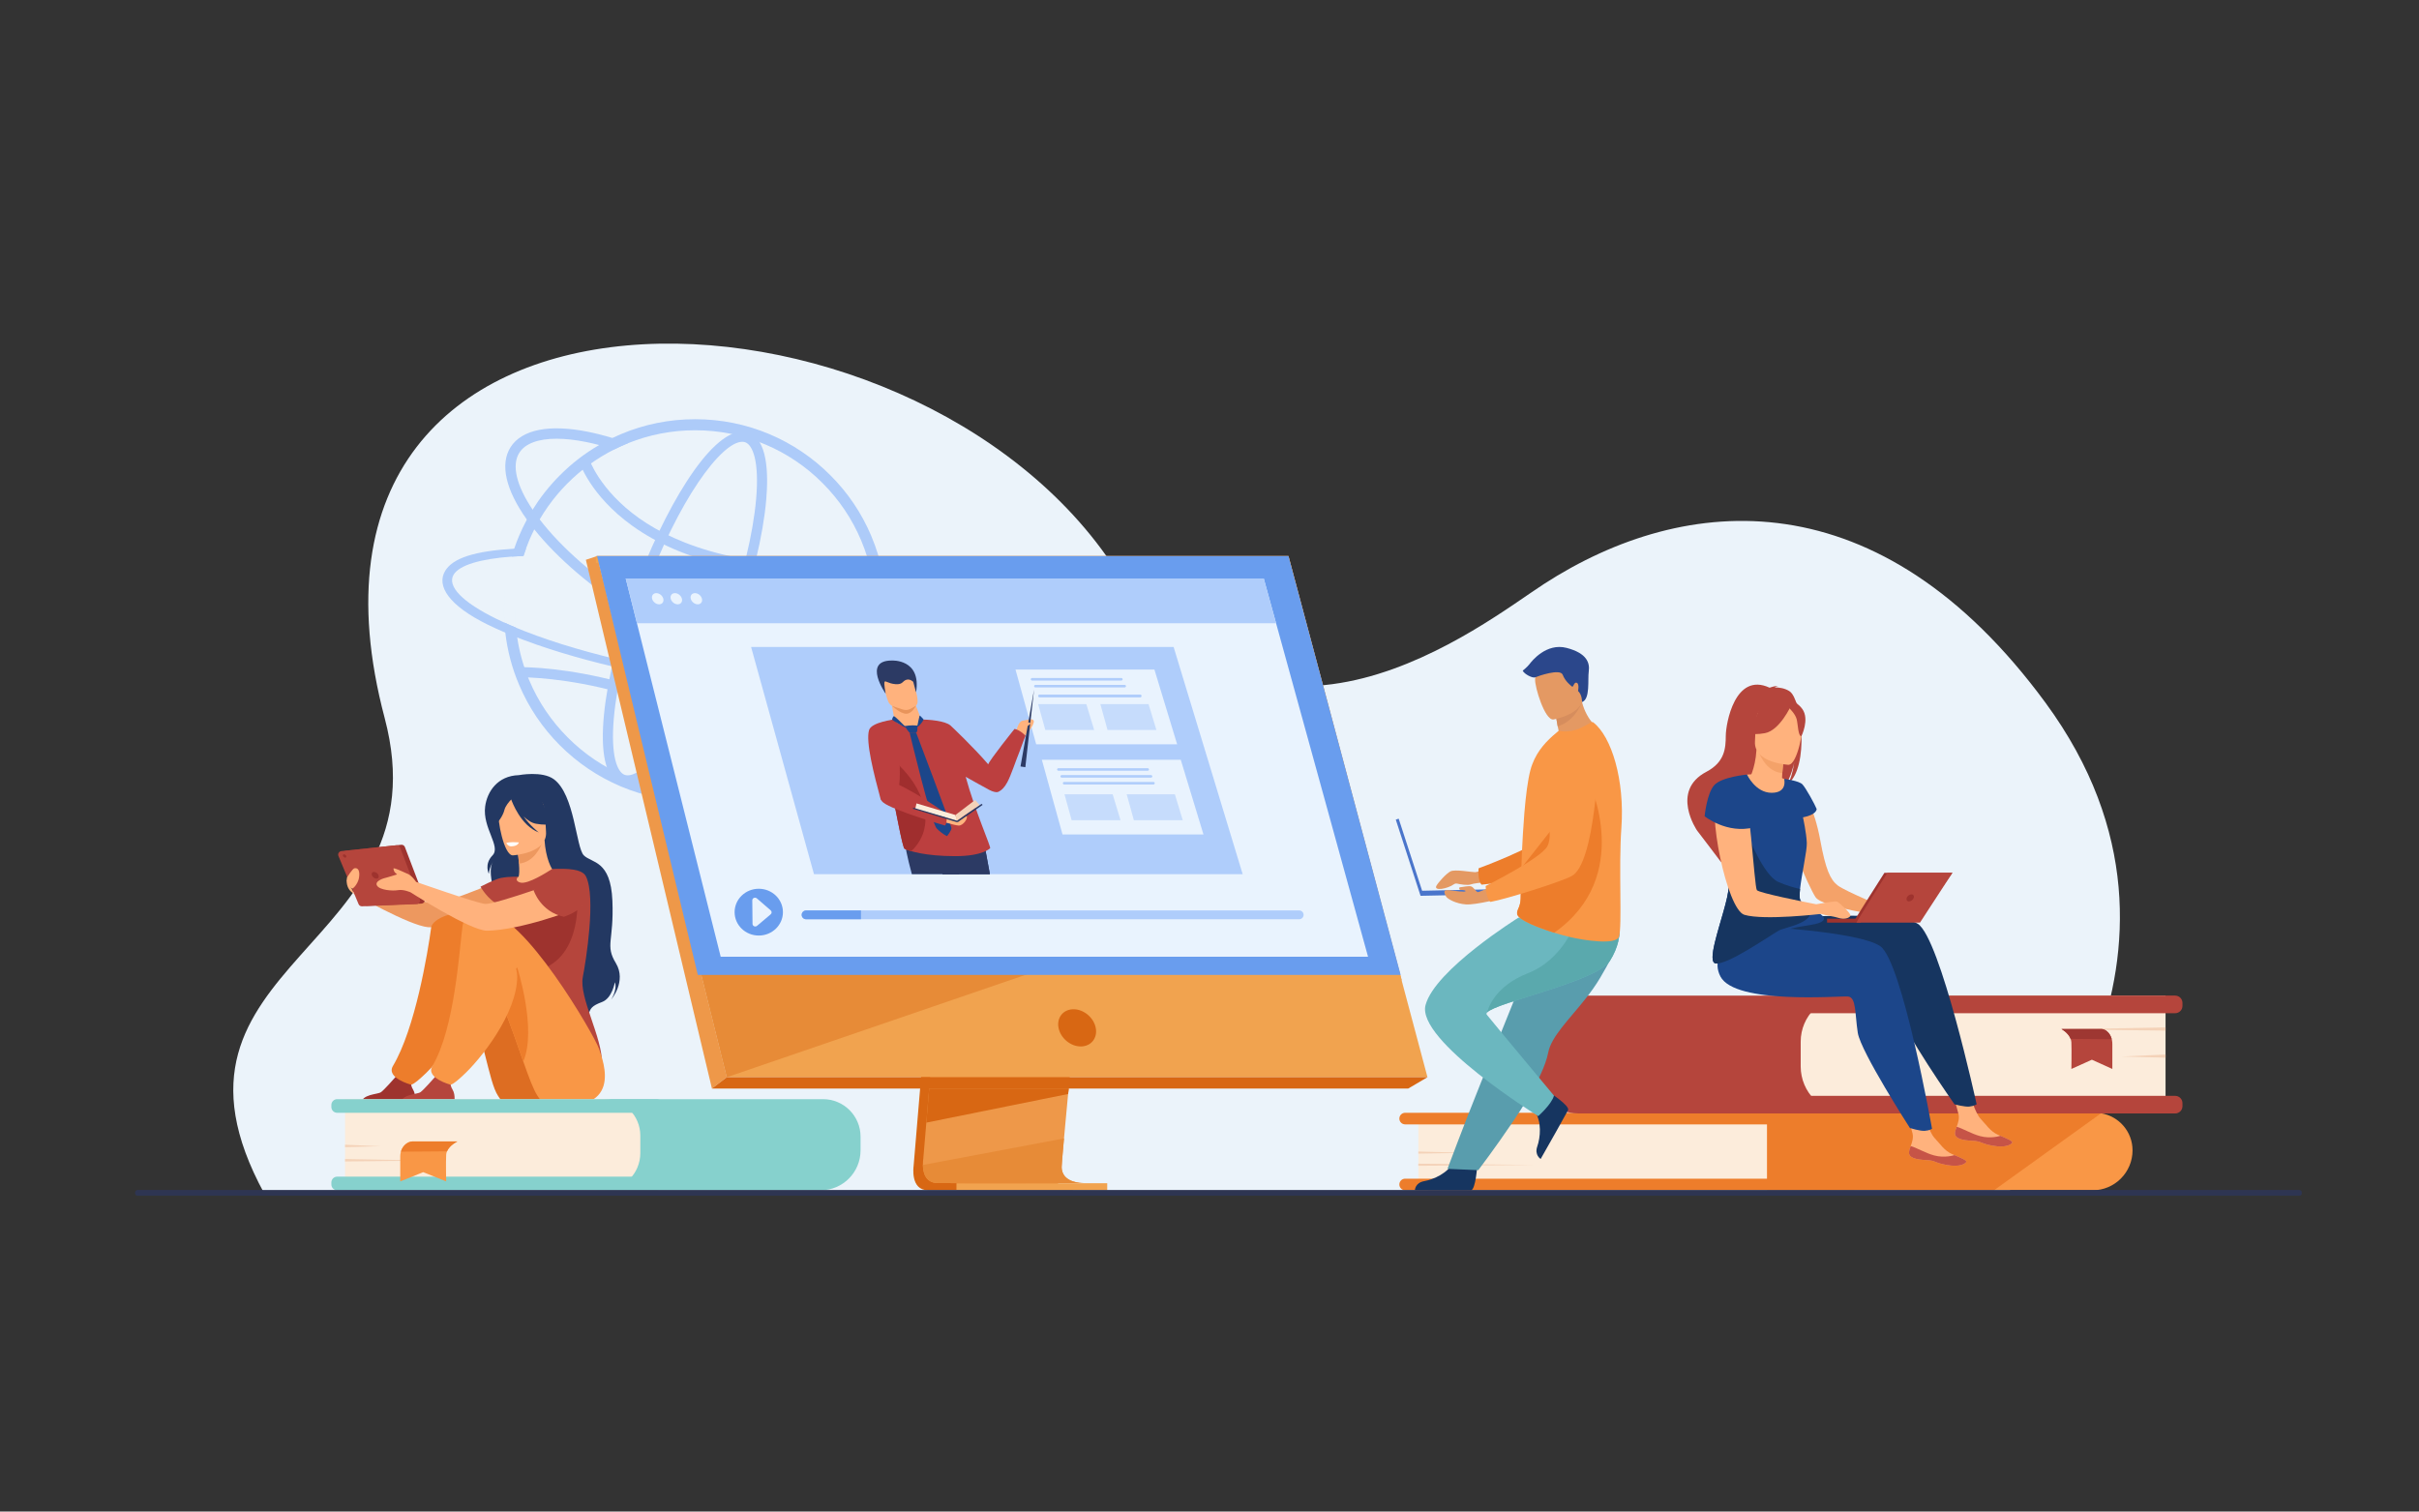 <?xml version="1.0" encoding="UTF-8"?> <svg xmlns="http://www.w3.org/2000/svg" xmlns:xlink="http://www.w3.org/1999/xlink" xml:space="preserve" width="274.323mm" height="171.452mm" style="shape-rendering:geometricPrecision; text-rendering:geometricPrecision; image-rendering:optimizeQuality; fill-rule:evenodd; clip-rule:evenodd" viewBox="0 0 265.695 166.059"><rect x="0" y="0" width="265.695" height="166.059" fill="#333333" stroke="none"/> <defs> <style type="text/css"> .fil0 {fill:none} .fil25 {fill:#163560} .fil34 {fill:#1C468A} .fil3 {fill:#233862} .fil31 {fill:#2B478B} .fil36 {fill:#2C3A64} .fil35 {fill:#2E3552} .fil30 {fill:#4A75CB} .fil26 {fill:#599DAD} .fil28 {fill:#5AA9AD} .fil19 {fill:#699DEE} .fil27 {fill:#6BB7BF} .fil14 {fill:#86D1CD} .fil7 {fill:#9E332E} .fil23 {fill:#9E3732} .fil38 {fill:#A02E2E} .fil11 {fill:#ADCBF9} .fil21 {fill:#AFCDFB} .fil5 {fill:#B5453C} .fil37 {fill:#BC3F3F} .fil33 {fill:#C65447} .fil22 {fill:#C6DCFC} .fil40 {fill:#D35C2B} .fil29 {fill:#D68D5D} .fil15 {fill:#D86713} .fil6 {fill:#DD6D22} .fil24 {fill:#E49963} .fil18 {fill:#E78B37} .fil39 {fill:#E8945B} .fil20 {fill:#E9F3FE} .fil1 {fill:#EBF3FA} .fil8 {fill:#ED7D2B} .fil2 {fill:#ED985F} .fil16 {fill:#EE9849} .fil17 {fill:#F1A34F} .fil32 {fill:#F4A269} .fil13 {fill:#F4D2B8} .fil9 {fill:#F99746} .fil12 {fill:#FCECDB} .fil4 {fill:#FFB27D} .fil10 {fill:white} </style> </defs> <g id="Capa_x0020_1">  <g id="_50720576"> <polygon id="_48933432" class="fil0" points="0,0 0,166.059 265.695,166.059 265.695,0 "></polygon> <path id="_49010600" class="fil1" d="M220.499 131.093c0,0 24.734,-25.867 4.183,-53.873 -18.235,-24.849 -39.494,-23.15 -55.092,-13.066 -6.643,4.295 -30.687,23.808 -46.989,-1.476 -22.231,-34.481 -94.402,-36.847 -80.351,16.203 6.8,25.672 -27.218,26.605 -13.209,52.267l191.458 -0.055z"></path> <path id="_49010144" class="fil2" d="M55.947 96.282c0,0 -6.941,3.024 -8.201,2.969 -1.26,-0.055 -9.023,-2.365 -9.023,-2.365l0.198 1.335c0,0 5.991,3.446 8.086,3.642 2.062,0.193 9.113,-1.851 9.794,-2.283 0.681,-0.431 1.125,-2.862 -0.854,-3.299z"></path> <path id="_48933912" class="fil3" d="M56.989 85.158c0,0 2.56,-0.486 3.836,0.445 2.31,1.687 2.434,7.503 3.3,8.369 0.866,0.866 2.953,0.496 3.138,4.979 0.186,4.483 -0.831,4.858 0.38,6.859 1.211,2.001 -0.512,4.004 -0.512,4.004 9.68547e-005,-9.68547e-005 0.706,-1.104 0.403,-1.902 0,0 -0.294,1.76 -1.412,2.172 -1.118,0.413 -1.283,0.715 -1.462,1.32 9.68547e-005,0 -9.537,-4.887 -9.547,-8.354 -0.01,-3.466 -1.877,-6.9 -0.96,-8.402 0,0 -0.408,0.643 -0.458,1.358 0,0 -0.55,-1.054 0.403,-2.034 0.953,-0.981 -1.118,-3.011 -0.811,-5.362 0.211,-1.614 1.343,-3.382 3.703,-3.452z"></path> <path id="_49568712" class="fil4" d="M55.103 99.585c0.61,0.423 1.374,0.771 2.333,0.993 3.597,0.831 4.975,-2.209 5.493,-4.296 -0.49,-0.281 -0.952,-0.342 -1.219,-0.374 -0.26,-0.031 -0.533,-0.051 -0.76,-0.062 -0.404,-0.309 -1.006,-1.575 -1.139,-3.541l-0.169 0.046 -2.835 0.775c0,0 0.13,0.902 0.193,1.753 0.049,0.667 0.057,1.304 -0.069,1.46 -0.221,0.048 -0.354,0.079 -0.354,0.079l-0.001 0.003c-0.038,0.062 -0.86,1.415 -1.474,3.165z"></path> <path id="_49545048" class="fil2" d="M56.808 93.126c0,0 0.13,0.9 0.193,1.753 1.606,-0.161 2.351,-1.69 2.641,-2.528l-2.835 0.776z"></path> <path id="_49571496" class="fil4" d="M56.328 93.972c0,0 3.812,-0.211 3.644,-2.582 -0.167,-2.372 0.212,-3.996 -2.229,-3.962 -2.441,0.034 -2.849,0.972 -2.986,1.778 -0.137,0.805 0.575,4.76 1.571,4.767z"></path> <path id="_49546912" class="fil3" d="M54.776 87.879c0.537,-0.756 0.993,-0.631 1.258,-0.434 1.999,-1.294 3.461,0.301 3.461,0.301 0.377,1.684 1.674,2.571 1.674,2.571 0,-9.68547e-005 -0.663,0.478 -2.293,0.182 -0.498,-0.091 -0.959,-0.407 -1.36,-0.801 0.725,1.039 1.663,1.757 1.663,1.757 -1.974,-0.746 -2.932,-3.349 -3.029,-3.624 -0.217,0.225 -0.643,0.711 -0.751,1.166 -0.147,0.618 -0.778,1.583 -1.144,1.567 0,0 -0.285,-1.551 0.521,-2.684z"></path> <path id="_50270056" class="fil5" d="M64.015 107.335c0.344,-1.76 1.467,-8.79 0.344,-11.053 -0.403,-0.813 -1.985,-0.886 -3.72,-0.814 -0.54,0.349 -2.598,1.666 -3.443,1.501 -0.009,-0.002 -0.026,-0.006 -0.047,-0.011 -0.398,-0.1 -0.548,-0.379 -0.216,-0.62 0.001,-0.001 -0.86,-0.083 -1.927,0.118 -0.603,0.114 -2.229,0.955 -2.229,0.955 9.68547e-005,0 0.819,1.48 2.026,1.99 -0.205,1.837 0.1,2.647 2.005,6.889 1.61,3.586 -0.217,6.815 -0.217,6.815 0,-9.68547e-005 9.478,7.62 9.531,3.74 0.04,-2.921 -2.547,-7.261 -2.107,-9.51z"></path> <path id="_50373904" class="fil6" d="M56.121 121.391c-0.516,-0.058 -0.98,-0.34 -1.268,-0.772 -0.046,-0.068 -0.095,-0.142 -0.147,-0.22 -1.079,-1.633 -1.499,-6.636 -3.926,-11.964 -0.591,-1.298 -2.713,-1.531 -3.291,-2.997 0,-9.68547e-005 -1.424,-4.754 2.726,-4.894 4.15,-0.14 11.113,13.226 11.223,14.627 0.107,1.358 2.744,7.129 -5.318,6.22z"></path> <path id="_50367512" class="fil7" d="M39.628 121.281l5.906 0c0,0 0.221,-0.942 -0.167,-1.583 -0.343,-0.567 -0.212,-0.891 0.043,-1.36 -0.268,0.11 -0.614,0.209 -0.995,0.188 -0.294,-0.017 -0.605,-0.15 -0.878,-0.309 -0.254,0.29 -1.343,1.524 -1.683,1.768 -0.386,0.277 -2.107,0.179 -2.226,1.296z"></path> <path id="_49432432" class="fil7" d="M63.392 98.125c0,0 0.769,6.994 -4.217,8.459 -4.985,1.466 -6.4,-6.435 -2.375,-7.004 4.025,-0.568 6.592,-1.455 6.592,-1.455z"></path> <path id="_50626960" class="fil8" d="M47.355 101.918c-0.356,2.666 -1.744,11.082 -4.194,15.188 -0.79,1.324 1.99,2.066 2.005,2.062 0.373,-0.098 0.994,-0.692 1.28,-0.95 1.989,-1.793 6.026,-6.868 6.026,-10.938 0,-1.984 0.035,-5.774 -1.408,-6.737 -0.889,-0.593 -3.568,0.316 -3.71,1.375z"></path> <path id="_50377744" class="fil9" d="M59.643 121.281c0,0 -0.219,-0.305 -0.6,-0.883 -0.454,-0.688 -0.957,-2.042 -1.567,-3.778 -0.64,-1.822 -1.401,-4.063 -2.35,-6.395 -0.293,-0.72 -0.604,-1.449 -0.935,-2.176 -0.591,-1.298 -2.217,-1.118 -2.796,-2.585 9.68547e-005,0 -2.257,-5.084 1.892,-5.224 4.15,-0.14 12.035,13.6 12.488,14.93 0.496,1.457 2.916,7.506 -6.131,6.11z"></path> <path id="_50257048" class="fil5" d="M43.964 121.281l5.906 0c0,0 0.221,-0.942 -0.167,-1.583 -0.343,-0.567 -0.212,-0.891 0.042,-1.36 -0.268,0.11 -0.614,0.209 -0.995,0.188 -0.294,-0.017 -0.605,-0.15 -0.878,-0.309 -0.254,0.29 -1.343,1.524 -1.683,1.768 -0.386,0.277 -2.107,0.179 -2.226,1.296z"></path> <path id="_51228640" class="fil8" d="M57.476 116.621c-0.64,-1.822 -1.401,-4.063 -2.35,-6.395 0.248,-1.767 0.783,-3.313 1.683,-3.936 0,0 2.183,6.762 0.668,10.331z"></path> <path id="_49925264" class="fil9" d="M50.803 101.729c-0.356,2.667 -0.857,11.271 -3.307,15.377 -0.79,1.324 1.99,2.066 2.005,2.062 0.373,-0.098 0.994,-0.692 1.28,-0.95 1.989,-1.793 6.027,-6.868 6.027,-10.938 9.68547e-005,-1.984 -2.328,-5.614 -3.771,-6.578 -0.889,-0.594 -2.093,-0.032 -2.234,1.026z"></path> <path id="_50590256" class="fil7" d="M38.017 93.451l6.049 -0.643c0.176,-0.019 0.343,0.084 0.406,0.249l2.164 5.687c0.095,0.249 -0.083,0.518 -0.349,0.529l-6.002 0.242c-0.163,0.007 -0.313,-0.089 -0.376,-0.24l-2.211 -5.286c-0.101,-0.242 0.059,-0.511 0.319,-0.539z"></path> <path id="_50592408" class="fil5" d="M37.492 93.505l6.049 -0.643c0.176,-0.018 0.343,0.084 0.406,0.25l2.164 5.686c0.095,0.25 -0.083,0.519 -0.349,0.529l-6.002 0.242c-0.163,0.007 -0.313,-0.089 -0.376,-0.239l-2.211 -5.287c-0.101,-0.241 0.059,-0.511 0.319,-0.539z"></path> <path id="_50593840" class="fil7" d="M40.845 96.161c-0.074,-0.203 0.031,-0.368 0.234,-0.368 0.203,0 0.427,0.164 0.501,0.368 0.074,0.203 -0.031,0.367 -0.234,0.367 -0.203,0 -0.427,-0.164 -0.501,-0.367z"></path> <path id="_50591576" class="fil7" d="M37.673 94.043c-0.036,-0.1 0.015,-0.18 0.115,-0.18 0.1,0 0.21,0.081 0.246,0.18 0.036,0.1 -0.015,0.181 -0.115,0.181 -0.1,0 -0.21,-0.081 -0.246,-0.181z"></path> <path id="_50595272" class="fil4" d="M62.929 96.282c0,0 -8.383,3.087 -9.643,3.024 -0.814,-0.041 -7.581,-2.42 -7.581,-2.42 0,0 -0.502,-0.772 -1.048,-0.933 -0,-0.001 -0.962,-0.442 -1.237,-0.524 -0.275,-0.083 -0.22,0.001 -0.137,0.262 0.043,0.135 0.196,0.267 0.334,0.374 -0.462,0.127 -0.919,0.299 -1.132,0.34 -0.357,0.069 -1.375,0.399 -1.072,0.894 0.302,0.495 1.705,0.604 2.31,0.495 0.605,-0.11 1.375,0.242 1.375,0.242 0,0 6.587,4.234 8.397,4.212 3.575,-0.041 9.607,-2.235 10.288,-2.667 0.681,-0.431 1.124,-2.862 -0.854,-3.299z"></path> <path id="_50596248" class="fil4" d="M38.115 96.392c0,0 0.607,-0.96 0.805,-0.999 0.605,-0.12 0.605,0.678 0.477,1.192 -0.138,0.551 -0.604,1.071 -0.733,1.026 -0.129,-0.046 -0.692,-0.712 -0.549,-1.219z"></path> <path id="_51644528" class="fil4" d="M38.092 96.584c0,0 -0.194,1.076 0.828,1.637l-0.828 -1.637z"></path> <path id="_51645544" class="fil10" d="M55.615 92.608c0,0 0.36,-0.143 1.374,-0.061 0,0 -0.054,0.396 -0.802,0.435 -0.424,0.022 -0.573,-0.374 -0.573,-0.375z"></path> <path id="_50593008" class="fil5" d="M58.61 97.805c0,0 0.75,2.373 3.325,2.914 0,0 4.252,-1.31 2.135,-4.207 0,-9.68547e-005 -2.093,-1.555 -5.46,1.293z"></path> <path id="_51645384" class="fil11" d="M94.589 74.717c-0.006,0.011 -0.006,0.016 -0.011,0.027 -0.134,0.309 -0.272,0.618 -0.421,0.922 -0.96,1.988 -2.243,3.789 -3.821,5.367 -1.813,1.817 -3.928,3.24 -6.284,4.237 -2.441,1.034 -5.026,1.556 -7.696,1.556 -2.67,0 -5.26,-0.522 -7.701,-1.556 -2.356,-0.997 -4.466,-2.42 -6.283,-4.237 -1.817,-1.817 -3.246,-3.933 -4.242,-6.289 -0.639,-1.519 -1.082,-3.091 -1.322,-4.711 -0.059,-0.357 -0.101,-0.714 -0.133,-1.077 -0.043,-0.426 -0.074,-0.858 -0.085,-1.29 -0.005,-0.208 -0.011,-0.41 -0.011,-0.618 0,-0.24 0.005,-0.485 0.011,-0.725 0.069,-1.796 0.373,-3.549 0.906,-5.244 0.091,-0.288 0.187,-0.57 0.293,-0.853 0.107,-0.293 0.219,-0.586 0.341,-0.874 0.176,-0.405 0.357,-0.805 0.554,-1.194 0.187,-0.373 0.384,-0.735 0.591,-1.093 0.581,-0.991 1.247,-1.929 1.993,-2.809 0.309,-0.362 0.629,-0.714 0.965,-1.055 0.048,-0.048 0.091,-0.091 0.139,-0.139 1.503,-1.503 3.214,-2.739 5.095,-3.688 0.389,-0.197 0.783,-0.378 1.188,-0.549 0.107,-0.048 0.218,-0.091 0.325,-0.133 2.34,-0.943 4.823,-1.423 7.376,-1.423 2.67,-9.68547e-005 5.255,0.522 7.696,1.556 2.356,0.997 4.471,2.419 6.284,4.237 1.817,1.817 3.246,3.933 4.242,6.289 1.029,2.435 1.551,5.026 1.551,7.696 0,2.659 -0.517,5.239 -1.54,7.669zm1.109 -15.839c-1.055,-2.5 -2.569,-4.748 -4.499,-6.672 -1.929,-1.929 -4.172,-3.443 -6.672,-4.503 -2.59,-1.093 -5.34,-1.647 -8.17,-1.647 -2.835,-9.68547e-005 -5.585,0.554 -8.175,1.647 -0.309,0.133 -0.618,0.272 -0.917,0.416 -0.496,0.24 -0.986,0.496 -1.455,0.773 -1.567,0.906 -3.006,2.014 -4.301,3.315 -0.272,0.266 -0.533,0.544 -0.789,0.831 -0.32,0.352 -0.624,0.719 -0.917,1.093 -0.469,0.597 -0.901,1.22 -1.3,1.86 -0.224,0.357 -0.432,0.725 -0.634,1.093 -0.314,0.581 -0.597,1.178 -0.858,1.796 -0.197,0.464 -0.373,0.927 -0.533,1.401 -0.101,0.288 -0.192,0.576 -0.277,0.869 -0.426,1.439 -0.687,2.926 -0.789,4.434 -0.032,0.448 -0.048,0.895 -0.053,1.348l0 0.117c0,0.453 0.016,0.906 0.043,1.354 0.021,0.368 0.059,0.735 0.101,1.103 0.224,1.967 0.73,3.88 1.508,5.713 1.055,2.499 2.569,4.748 4.498,6.678 1.929,1.924 4.173,3.438 6.672,4.498 2.59,1.093 5.34,1.647 8.175,1.647 2.83,-9.68547e-005 5.58,-0.554 8.17,-1.647 2.5,-1.06 4.743,-2.574 6.672,-4.498 1.876,-1.876 3.364,-4.061 4.413,-6.481 0.027,-0.064 0.059,-0.133 0.085,-0.197 0.117,-0.277 0.229,-0.554 0.33,-0.831 0.879,-2.34 1.321,-4.807 1.321,-7.339 9.68547e-005,-2.835 -0.554,-5.585 -1.651,-8.17zm-39.118 8.17c0,-0.24 0.005,-0.485 0.011,-0.725 0.069,-1.796 0.373,-3.549 0.906,-5.244 -0.448,0.016 -0.879,0.043 -1.295,0.069 -0.426,1.439 -0.687,2.926 -0.789,4.434 -0.032,0.448 -0.048,0.895 -0.053,1.348l0 0.117c0,0.453 0.016,0.906 0.043,1.354 0.41,0.192 0.831,0.373 1.274,0.554 -0.043,-0.426 -0.074,-0.858 -0.085,-1.29 -0.005,-0.208 -0.011,-0.41 -0.011,-0.618z"></path> <path id="_51647088" class="fil11" d="M99.604 71.28l-1.626 -0.037c0.522,0.677 0.639,1.3 0.315,1.828 -0.325,0.538 -1.103,0.981 -2.265,1.316 -0.427,0.128 -0.907,0.234 -1.439,0.33 -1.423,0.256 -3.198,0.405 -5.271,0.426 -5.244,0.064 -11.757,-0.65 -18.333,-1.999 -4.429,-0.911 -8.522,-2.036 -11.948,-3.272 -0.522,-0.187 -1.028,-0.379 -1.514,-0.57 -0.288,-0.112 -0.57,-0.229 -0.847,-0.346 -0.442,-0.181 -0.863,-0.362 -1.274,-0.554 -0.288,-0.128 -0.565,-0.261 -0.837,-0.394 -3.779,-1.844 -5.505,-3.624 -4.732,-4.887 0.624,-1.023 2.894,-1.716 6.369,-1.972 0.416,-0.027 0.847,-0.053 1.295,-0.069 0.091,-0.288 0.187,-0.57 0.293,-0.853 -0.453,0.011 -0.89,0.032 -1.311,0.053 -4.381,0.261 -6.726,1.032 -7.578,2.429 -0.991,1.625 0.362,3.807 4.695,5.928 0.597,0.293 1.236,0.581 1.908,0.869 0.421,0.176 0.858,0.352 1.306,0.528 0.208,0.08 0.416,0.16 0.624,0.24 0.512,0.192 1.034,0.384 1.572,0.57 3.368,1.167 7.291,2.222 11.501,3.091 5.889,1.204 11.741,1.919 16.745,2.036 0.736,0.021 1.45,0.021 2.142,0.016 1.797,-0.021 3.395,-0.128 4.765,-0.32 0.517,-0.069 1.001,-0.155 1.455,-0.251 2.137,-0.442 3.544,-1.135 4.103,-2.052 0.389,-0.634 0.341,-1.338 -0.111,-2.084z"></path> <path id="_51647688" class="fil11" d="M90.633 70.76c-0.021,0.038 -0.042,0.076 -0.066,0.112 -0.643,1.02 -2.079,1.548 -4.097,1.547 -0.965,0 -2.063,-0.12 -3.27,-0.365 -3.969,-0.805 -8.661,-2.827 -13.211,-5.695 -4.472,-2.818 -8.267,-6.112 -10.712,-9.293 -0.043,-0.055 -0.084,-0.111 -0.126,-0.165 -0.232,-0.308 -0.448,-0.611 -0.649,-0.909 -1.783,-2.647 -2.319,-4.891 -1.465,-6.246 0.643,-1.021 2.08,-1.547 4.097,-1.547 0.965,-9.68547e-005 2.063,0.12 3.27,0.365 0.458,0.093 0.926,0.202 1.402,0.328 0.543,0.141 1.095,0.304 1.658,0.486 0.39,-0.197 0.788,-0.381 1.192,-0.552 0.107,-0.045 0.215,-0.09 0.323,-0.133 -0.581,-0.21 -1.154,-0.402 -1.718,-0.574 -0.903,-0.276 -1.783,-0.501 -2.631,-0.673 -4.283,-0.869 -7.323,-0.268 -8.558,1.692 -1.175,1.865 -0.535,4.671 1.797,7.945 0.119,0.167 0.242,0.336 0.37,0.505 0.143,0.19 0.291,0.379 0.443,0.57 2.529,3.161 6.299,6.395 10.697,9.167 4.664,2.938 9.491,5.015 13.592,5.847 1.281,0.26 2.45,0.388 3.494,0.388 2.446,0 4.198,-0.706 5.064,-2.08 0.142,-0.226 0.258,-0.466 0.348,-0.72l-1.247 -9.68547e-005z"></path> <path id="_51650536" class="fil11" d="M81.528 48.536c-2.279,0 -7.052,6.381 -10.791,16.691 -1.804,4.974 -2.982,9.832 -3.316,13.678 -0.36,4.137 0.379,5.926 1.191,6.22 0.104,0.037 0.213,0.056 0.333,0.056 2.279,0 7.052,-6.382 10.791,-16.691 1.804,-4.975 2.982,-9.832 3.316,-13.678 0.36,-4.137 -0.379,-5.926 -1.191,-6.22 -0.104,-0.038 -0.213,-0.056 -0.333,-0.056zm-12.584 37.757c-0.248,0 -0.488,-0.041 -0.712,-0.123 -3.601,-1.306 -1.936,-11.961 1.459,-21.323 3.14,-8.659 8.214,-17.424 11.837,-17.424 0.248,0 0.488,0.041 0.712,0.123 2.051,0.744 2.176,4.414 1.92,7.362 -0.343,3.94 -1.543,8.898 -3.379,13.961 -3.14,8.658 -8.214,17.424 -11.837,17.423z"></path> <path id="_51660600" class="fil11" d="M90.427 63.232c-4.012,0 -7.678,-0.381 -10.95,-1.141 -3.914,-0.909 -7.279,-2.359 -10.002,-4.309 -4.686,-3.357 -5.838,-7.008 -5.884,-7.161l1.064 -0.325c0.011,0.035 1.124,3.5 5.546,6.637 4.109,2.916 11.992,6.136 26.21,4.922l0.094 1.108c-2.103,0.18 -4.132,0.269 -6.078,0.269z"></path> <path id="_51661200" class="fil11" d="M86.482 85.076c-7.778,-5.79 -15.461,-8.383 -20.536,-9.538 -5.485,-1.249 -9.157,-1.131 -9.194,-1.129l-0.041 -1.111c0.155,-0.006 3.856,-0.124 9.481,1.156 5.179,1.179 13.019,3.824 20.953,9.73l-0.664 0.892z"></path> <path id="_51653056" class="fil9" d="M234.232 126.377c0,1.212 -0.492,2.309 -1.286,3.104 -0.794,0.795 -1.891,1.286 -3.104,1.286l-35.762 0 0 -8.513 36.03 0c0.225,0 0.447,0.018 0.663,0.053 1.96,0.318 3.458,2.018 3.458,4.07z"></path> <path id="_50341224" class="fil12" d="M200.719 126.462c0,1.182 -0.476,2.253 -1.247,3.031l-0.013 0.013c-0.779,0.779 -1.855,1.26 -3.042,1.26l-40.631 0 0 -8.513 40.726 0c1.182,0 2.251,0.488 3.016,1.274 0.737,0.758 1.192,1.793 1.192,2.935z"></path> <path id="_50342912" class="fil8" d="M204.096 130.129c0,0.177 -0.071,0.336 -0.186,0.451 -0.115,0.115 -0.275,0.187 -0.45,0.187l-49.122 0c-0.353,0 -0.638,-0.286 -0.638,-0.638 0,-0.175 0.071,-0.335 0.187,-0.45 0.115,-0.115 0.275,-0.186 0.451,-0.186l49.122 0c0.351,0 0.636,0.285 0.636,0.636z"></path> <path id="_50343512" class="fil8" d="M204.096 122.89c0,0.176 -0.071,0.335 -0.186,0.45 -0.115,0.115 -0.275,0.187 -0.45,0.187l-49.122 -9.68547e-005c-0.353,0 -0.638,-0.285 -0.638,-0.637 0,-0.176 0.071,-0.335 0.187,-0.451 0.115,-0.115 0.275,-0.186 0.451,-0.186l49.122 0c0.351,0 0.636,0.286 0.636,0.637z"></path> <polygon id="_50344880" class="fil13" points="155.785,126.51 161.233,126.653 155.785,126.74 "></polygon> <polygon id="_50346592" class="fil13" points="155.785,127.846 168.746,127.988 155.785,128.075 "></polygon> <path id="_50348016" class="fil8" d="M230.774 122.307l-11.759 8.46 -24.935 0 0 -8.513 36.03 0c0.225,0 0.447,0.018 0.663,0.053z"></path> <path id="_50889552" class="fil14" d="M90.136 130.766l-24.596 0 0 -10.009 24.863 0c2.274,0 4.117,1.844 4.117,4.118l0 1.506c0,2.422 -1.963,4.385 -4.385,4.385z"></path> <path id="_50347176" class="fil12" d="M66.239 130.766l-28.34 0 0 -10.009 28.43 0c2.21,0 4.002,1.793 4.002,4.003l0 1.914c0,2.26 -1.832,4.093 -4.093,4.093z"></path> <path id="_50346448" class="fil14" d="M72.134 130.766l-35.102 0c-0.351,0 -0.636,-0.284 -0.636,-0.635l0 -0.226c0,-0.351 0.285,-0.635 0.636,-0.635l35.102 0c0.351,0 0.636,0.284 0.636,0.635l0 0.226c0,0.351 -0.285,0.635 -0.636,0.635z"></path> <path id="_50893328" class="fil14" d="M72.134 122.254l-35.102 0c-0.351,0 -0.636,-0.284 -0.636,-0.635l0 -0.226c0,-0.351 0.285,-0.636 0.636,-0.636l35.102 0c0.351,0 0.636,0.285 0.636,0.636l0 0.226c0,0.351 -0.285,0.635 -0.636,0.635z"></path> <polygon id="_50894632" class="fil13" points="37.9,125.762 41.832,125.93 37.9,126.031 "></polygon> <polygon id="_50896256" class="fil13" points="37.9,127.332 47.255,127.5 37.9,127.602 "></polygon> <path id="_50896840" class="fil15" d="M103.996 84.713l-3.651 43.413c0,0 -0.383,2.632 1.575,2.636 3.218,0.008 16.019,0 16.019,0 0,0 -2.422,-0.547 -2.393,-1.78 0.035,-1.453 4.268,-44.68 4.268,-44.68l-15.818 0.411z"></path> <path id="_50895936" class="fil16" d="M118.977 129.975c-0.633,0.002 -12.86,0.04 -15.994,0 -1.366,-0.017 -1.605,-1.215 -1.617,-1.989 -0.005,-0.372 0.042,-0.647 0.042,-0.647l0.095 -1.128 0.242 -2.876 0.213 -2.541 0.275 -3.265 0.232 -2.756 2.594 -30.848 15.818 -0.411c0,0 -1.783,18.09 -3.044,31.259 -0.14,1.467 -0.274,2.874 -0.399,4.187 -0.04,0.419 -0.078,0.829 -0.116,1.228 -0.116,1.246 -0.223,2.39 -0.316,3.4 -0.049,0.533 -0.095,1.027 -0.135,1.48 -0.161,1.776 -0.255,2.91 -0.257,3.126 -0.001,0.125 0.01,0.242 0.031,0.351 0.26,1.383 2.099,1.429 2.336,1.429z"></path> <polygon id="_50901888" class="fil17" points="65.582,61.09 74.475,96.813 75.693,101.705 79.835,118.345 156.79,118.345 141.522,61.09 "></polygon> <polygon id="_50903600" class="fil16" points="65.581,61.09 64.349,61.501 78.196,119.588 79.835,118.345 "></polygon> <polygon id="_50904256" class="fil15" points="78.196,119.588 154.678,119.588 156.79,118.345 79.835,118.345 "></polygon> <polygon id="_50905792" class="fil17" points="105.054,130.779 121.614,130.779 121.614,129.993 105.054,129.993 "></polygon> <polygon id="_50906688" class="fil17" points="153.062,107.795 140.575,61.847 65.458,61.847 65.458,61.09 141.522,61.09 153.968,107.693 "></polygon> <polygon id="_50907584" class="fil15" points="117.404,119.588 117.318,120.189 101.745,123.335 101.959,120.794 102.061,119.588 "></polygon> <path id="_50908488" class="fil18" d="M118.977 129.975c-0.633,0.002 -12.86,0.04 -15.993,0 -1.367,-0.017 -1.606,-1.215 -1.617,-1.989l15.5 -2.917c-0.161,1.776 -0.255,2.91 -0.257,3.126 -0.001,0.125 0.01,0.242 0.031,0.351 0.26,1.383 2.099,1.429 2.336,1.429z"></path> <polygon id="_50910296" class="fil18" points="113.64,106.755 79.835,118.345 75.693,101.705 "></polygon> <polygon id="_50912136" class="fil19" points="65.581,61.09 141.522,61.09 153.844,107.105 76.646,107.105 "></polygon> <path id="_50913064" class="fil15" d="M120.352 112.922c-0.219,-1.129 -1.312,-2.043 -2.44,-2.043 -1.128,0 -1.866,0.914 -1.646,2.043 0.22,1.128 1.313,2.043 2.441,2.043 1.128,0 1.866,-0.915 1.646,-2.043z"></path> <polygon id="_50910896" class="fil20" points="150.263,105.111 79.159,105.111 71.106,73.033 70.489,70.573 69.962,68.474 68.727,63.554 138.806,63.554 140.162,68.474 140.741,70.573 141.419,73.033 "></polygon> <polygon id="_51239384" class="fil21" points="140.162,68.474 69.962,68.474 68.727,63.554 138.806,63.554 "></polygon> <path id="_51242208" class="fil20" d="M71.626 65.778c-0.085,-0.34 0.122,-0.615 0.462,-0.615 0.34,0 0.684,0.275 0.768,0.615 0.085,0.34 -0.122,0.615 -0.462,0.615 -0.34,0 -0.684,-0.275 -0.768,-0.615z"></path> <path id="_51243000" class="fil20" d="M73.67 65.778c-0.085,-0.34 0.122,-0.615 0.462,-0.615 0.34,0 0.684,0.275 0.768,0.615 0.085,0.34 -0.122,0.615 -0.462,0.615 -0.34,0 -0.684,-0.275 -0.768,-0.615z"></path> <path id="_51245008" class="fil20" d="M75.87 65.778c-0.085,-0.34 0.122,-0.615 0.462,-0.615 0.34,0 0.684,0.275 0.768,0.615 0.085,0.34 -0.122,0.615 -0.462,0.615 -0.34,0 -0.684,-0.275 -0.768,-0.615z"></path> <path id="_51246216" class="fil19" d="M80.687 100.211c0,-1.419 1.188,-2.57 2.654,-2.57 1.466,0 2.654,1.151 2.654,2.57 0,1.42 -1.188,2.57 -2.654,2.57 -1.466,0 -2.654,-1.15 -2.654,-2.57z"></path> <path id="_51242064" class="fil20" d="M83.128 98.696l1.524 1.319c0.135,0.116 0.134,0.32 -0.002,0.434l-1.499 1.265c-0.193,0.163 -0.493,0.032 -0.496,-0.215l-0.026 -2.584c-0.003,-0.252 0.305,-0.386 0.499,-0.218z"></path> <path id="_51248672" class="fil21" d="M143.183 100.508c0,0.133 -0.055,0.254 -0.142,0.341 -0.088,0.088 -0.209,0.143 -0.342,0.143l-54.164 0c-0.267,0 -0.484,-0.218 -0.484,-0.484 0,-0.133 0.055,-0.254 0.142,-0.342 0.088,-0.088 0.209,-0.143 0.342,-0.143l54.164 0c0.267,0 0.484,0.218 0.484,0.485z"></path> <path id="_51250872" class="fil19" d="M94.564 100.023l0 0.969 -6.03 0c-0.267,0 -0.484,-0.218 -0.484,-0.484 0,-0.133 0.055,-0.254 0.142,-0.342 0.088,-0.088 0.209,-0.143 0.342,-0.143l6.03 0z"></path> <polygon id="_51251472" class="fil21" points="136.492,96.043 89.406,96.043 84.073,76.77 83.664,75.293 83.315,74.032 82.497,71.077 128.906,71.077 129.804,74.032 130.186,75.293 130.636,76.77 "></polygon> <polygon id="_51252680" class="fil20" points="129.293,81.769 113.811,81.769 112.058,75.433 111.923,74.947 111.809,74.532 111.54,73.561 126.799,73.561 127.094,74.532 127.22,74.947 127.367,75.433 "></polygon> <polygon id="_51253416" class="fil22" points="120.182,80.199 114.814,80.199 114.206,78.002 114.159,77.833 114.12,77.69 114.026,77.353 119.317,77.353 119.42,77.69 119.463,77.833 119.515,78.002 "></polygon> <polygon id="_51254744" class="fil22" points="127.016,80.199 121.648,80.199 121.04,78.002 120.993,77.833 120.953,77.69 120.86,77.353 126.151,77.353 126.253,77.69 126.297,77.833 126.349,78.002 "></polygon> <path id="_51255344" class="fil21" d="M123.169 74.767l-9.811 0c-0.076,0 -0.14,-0.063 -0.14,-0.14 0,-0.077 0.063,-0.14 0.139,-0.14l9.811 0c0.077,0 0.139,0.063 0.139,0.14 0,0.077 -0.062,0.14 -0.139,0.14z"></path> <path id="_51257800" class="fil21" d="M123.533 75.522l-9.811 0c-0.077,0 -0.139,-0.063 -0.139,-0.14 9.68547e-005,-0.077 0.062,-0.14 0.139,-0.14l9.811 0c0.076,0 0.139,0.063 0.139,0.14 0,0.077 -0.063,0.14 -0.139,0.14z"></path> <path id="_51259040" class="fil21" d="M125.229 76.618l-11.046 0c-0.086,0 -0.158,-0.071 -0.158,-0.157 0,-0.087 0.071,-0.157 0.158,-0.157l11.046 -9.68547e-005c0.086,0 0.157,0.071 0.157,0.157 0,0.086 -0.071,0.157 -0.157,0.157z"></path> <polygon id="_51260280" class="fil20" points="132.186,91.678 116.704,91.678 114.95,85.341 114.817,84.855 114.702,84.441 114.433,83.47 129.691,83.47 129.987,84.441 130.113,84.855 130.26,85.341 "></polygon> <polygon id="_51261144" class="fil22" points="123.075,90.108 117.707,90.108 117.099,87.91 117.053,87.742 117.013,87.599 116.919,87.262 122.21,87.262 122.313,87.599 122.356,87.742 122.407,87.91 "></polygon> <polygon id="_51261384" class="fil22" points="129.909,90.108 124.541,90.108 123.933,87.91 123.886,87.742 123.847,87.599 123.753,87.262 129.044,87.262 129.146,87.599 129.19,87.742 129.241,87.91 "></polygon> <path id="_51271752" class="fil21" d="M126.062 84.676l-9.811 0c-0.076,0 -0.14,-0.063 -0.14,-0.14 0,-0.076 0.063,-0.139 0.139,-0.139l9.811 0c0.077,0 0.139,0.063 0.139,0.139 0,0.077 -0.062,0.14 -0.139,0.14z"></path> <path id="_51273248" class="fil21" d="M126.426 85.431l-9.811 0c-0.077,0 -0.14,-0.063 -0.14,-0.14 9.68547e-005,-0.076 0.062,-0.139 0.14,-0.139l9.811 0c0.076,0 0.139,0.063 0.139,0.139 0,0.077 -0.063,0.14 -0.139,0.14z"></path> <path id="_50912920" class="fil21" d="M126.692 86.185l-9.811 0c-0.077,0 -0.14,-0.062 -0.14,-0.139 0,-0.076 0.063,-0.139 0.14,-0.139l9.811 0c0.076,0 0.139,0.063 0.139,0.139 9.68547e-005,0.077 -0.063,0.139 -0.139,0.139z"></path> <path id="_51275704" class="fil9" d="M50.235 125.402c0,0 -0.855,0.411 -1.139,1.086 -0.05,0.118 -0.082,0.244 -0.089,0.378 -0.047,0.897 0,2.926 0,2.926l-2.525 -1.015 -2.519 1.015 0 -2.751c0,-0.52 0.216,-1.026 0.617,-1.358 0.195,-0.16 0.431,-0.281 0.698,-0.281l4.956 -9.68547e-005z"></path> <path id="_51277656" class="fil8" d="M50.235 125.402c0,0 -0.855,0.411 -1.139,1.086l-5.061 0.04c0,0 0.199,-0.967 1.243,-1.126l4.956 -9.68547e-005z"></path> <path id="_51278256" class="fil5" d="M173.441 122.329l30.264 0 0 -12.951 -30.601 0c-2.875,0 -5.207,2.331 -5.207,5.207l0 2.199c0,3.062 2.483,5.545 5.545,5.545z"></path> <path id="_51277200" class="fil12" d="M202.959 122.329l34.898 0 0 -12.951 -35.013 0c-2.795,0 -5.061,2.266 -5.061,5.061l0 2.715c0,2.858 2.317,5.175 5.175,5.175z"></path> <path id="_51250096" class="fil5" d="M195.576 122.329l43.335 0c0.444,0 0.804,-0.36 0.804,-0.804l0 -0.329c0,-0.443 -0.36,-0.804 -0.805,-0.804l-43.335 -9.68547e-005c-0.444,0 -0.804,0.36 -0.804,0.804l9.68547e-005 0.329c0,0.444 0.359,0.805 0.804,0.805z"></path> <path id="_51281696" class="fil5" d="M195.576 111.315l43.335 0c0.444,0 0.804,-0.36 0.804,-0.804l0 -0.329c0,-0.444 -0.36,-0.805 -0.805,-0.805l-43.335 0c-0.444,0 -0.804,0.36 -0.804,0.805l9.68547e-005 0.329c0,0.444 0.359,0.804 0.804,0.804z"></path> <polygon id="_51282680" class="fil13" points="237.857,115.854 232.999,116.071 237.857,116.202 "></polygon> <polygon id="_51283704" class="fil13" points="237.857,112.874 226.298,113.091 237.857,113.223 "></polygon> <path id="_51285104" class="fil5" d="M226.418 113.048c0,0 0.762,0.41 1.015,1.085 0.045,0.118 0.074,0.245 0.08,0.378 0.042,0.897 0,2.927 0,2.927l2.252 -1.015 2.247 1.015 0 -2.752c0,-0.52 -0.194,-1.025 -0.551,-1.357 -0.173,-0.16 -0.384,-0.281 -0.622,-0.281l-4.42 0z"></path> <path id="_51285960" class="fil23" d="M226.418 113.048c0,0 0.762,0.41 1.015,1.085l4.514 0.041c0,0 -0.177,-0.966 -1.109,-1.126l-4.42 0z"></path> <path id="_51284584" class="fil24" d="M164.086 94.905c0,0 -1.608,0.914 -2.058,0.914 -0.451,0 -2.219,-0.341 -2.711,-0.09 -0.492,0.252 -1.384,1.265 -1.552,1.596 -0.301,0.594 1.211,0.332 1.926,-0.175 0.104,-0.073 0.232,-0.1 0.357,-0.073 0.37,0.08 1.139,0.22 1.51,0.083 0.5,-0.185 3.13,-0.39 3.13,-0.39l-0.603 -1.865z"></path> <path id="_51290376" class="fil25" d="M162.267 127.94c0,0 -0.173,2.794 -0.713,2.834 -0.072,0.005 -2.742,0.005 -2.742,0.005l-3.407 -0.019c0,0 0.022,-0.821 1.018,-0.995 0.996,-0.174 2.663,-0.874 3.266,-2.19 0.635,-1.385 2.577,0.365 2.577,0.365z"></path> <path id="_51292008" class="fil8" d="M176.324 82.448c0,0 -1.667,11.852 -4.429,12.913 -1.362,0.524 -7.384,1.711 -9.165,1.831 9.68547e-005,0 -0.436,-0.355 -0.33,-1.795 0,0 6.309,-2.316 7.204,-3.575 1.333,-1.875 -0.828,-7.658 0.845,-9.418 1.674,-1.761 4.493,-2.517 5.874,0.045z"></path> <path id="_51292608" class="fil26" d="M175.762 107.416c-0.487,0.825 -1.049,1.598 -1.629,2.331 -1.792,2.263 -3.743,4.128 -4.083,5.892 -0.067,0.351 -0.175,0.73 -0.315,1.128 -0.142,0.403 -0.317,0.829 -0.52,1.268 -0.761,1.651 -1.897,3.503 -3.033,5.185 -1.963,2.908 -3.809,5.336 -3.809,5.336l-3.386 -0.145c0.136,-0.34 1.612,-4.356 3.588,-9.264 0.802,-1.993 1.655,-4.112 2.478,-6.156 0.11,-0.273 0.219,-0.545 0.328,-0.814 0.252,-0.626 0.499,-1.241 0.741,-1.841 1.854,-4.609 3.332,-8.279 3.332,-8.279 9.68547e-005,-9.68547e-005 7.412,-2.807 8.182,-0.988 0.634,1.5 0.118,2.97 -1.873,6.345z"></path> <path id="_51664648" class="fil25" d="M170.106 119.96c0,0 2.355,1.513 2.125,2.004 -0.03,0.066 -1.331,2.396 -1.331,2.396l-1.679 2.965c0,0 -0.706,-0.419 -0.372,-1.373 0.335,-0.955 0.536,-2.752 -0.32,-3.92 -0.899,-1.23 1.576,-2.072 1.576,-2.072z"></path> <path id="_51666560" class="fil27" d="M168.954 122.62c0,0 1.472,-1.298 1.731,-2.25 0,0 -6.064,-7.265 -7.379,-8.893 -0.06,-0.075 -0.045,-0.157 0.035,-0.247 0.993,-1.119 12.025,-3.396 13.467,-5.639 0.497,-0.773 0.778,-1.507 0.932,-2.148 0.327,-1.369 0.068,-2.315 0.068,-2.315l-11.018 -0.319c0,0 -9.173,5.712 -10.213,9.607 -1.038,3.895 12.376,12.203 12.376,12.203z"></path> <path id="_51667744" class="fil28" d="M163.341 111.23c0.993,-1.119 12.025,-3.396 13.467,-5.639 0.497,-0.773 0.778,-1.507 0.932,-2.148l0 -1.395 -4.683 -0.736c0,0 -1.328,4.087 -5.261,5.619 -3.684,1.436 -4.382,3.982 -4.455,4.299z"></path> <path id="_51665248" class="fil24" d="M169.806 81.701c2.229,0.576 5.923,-1.489 5.923,-1.489 0,-9.68547e-005 -1.435,-0.964 -1.966,-3.083 -0.027,-0.107 -0.051,-0.216 -0.073,-0.328 -0.233,-0.05 -0.673,-0.143 -1.145,-0.243l-1.702 1.525c0,0 0.039,0.633 0.252,1.722 0.037,0.19 0.08,0.394 0.129,0.611 -0.914,0.566 -1.417,1.285 -1.417,1.285z"></path> <path id="_51670800" class="fil9" d="M178.089 90.94c-0.32,4.294 0.101,10.825 -0.262,11.956 -0.313,0.976 -3.874,0.396 -5.296,0.071 -0.526,-0.121 -1.163,-0.293 -1.822,-0.496 -1.836,-0.569 -3.837,-1.381 -4.052,-1.984 -0.007,-0.023 -0.015,-0.046 -0.019,-0.069 -0.02,-0.088 -0.016,-0.169 0.003,-0.252 0.071,-0.307 0.347,-0.64 0.38,-1.401 0.036,-0.849 0.031,-1.849 0.062,-2.924 0.002,-0.121 0.003,-0.253 0.017,-0.374l0.001 -0.044c0,-0.023 0.001,-0.046 0.002,-0.069 0.031,-1.2 0.093,-2.46 0.166,-3.711 0.047,-0.785 0.1,-1.563 0.161,-2.308 0.16,-1.924 0.376,-3.634 0.662,-4.716 0.467,-1.763 1.496,-2.912 2.433,-3.755l0.678 -0.581c0.756,0.165 1.65,0.056 2.458,-0.327 0.875,-0.416 1.177,-0.713 1.329,-0.601 2.021,1.559 3.475,6.337 3.098,11.586z"></path> <path id="_51674400" class="fil8" d="M170.711 102.469c-1.837,-0.569 -3.837,-1.381 -4.052,-1.983 -0.007,-0.023 -0.015,-0.046 -0.019,-0.069 0.001,-0.085 0.002,-0.169 0.003,-0.252 0.071,-0.307 0.347,-0.64 0.38,-1.401 0.036,-0.849 0.031,-1.849 0.062,-2.924 0.002,-0.121 0.003,-0.253 0.017,-0.374l0.001 -0.044c0,-0.023 0.001,-0.046 0.002,-0.069l7.422 -9.457c0,0 4.99,10.39 -3.816,16.573z"></path> <path id="_51676040" class="fil29" d="M170.843 78.083c0,0 0.039,0.633 0.252,1.722 1.663,-0.537 2.417,-2.039 2.669,-2.676 -0.027,-0.107 -0.051,-0.216 -0.073,-0.328 -0.233,-0.05 -0.673,-0.143 -1.145,-0.243l-1.702 1.525z"></path> <path id="_51674168" class="fil24" d="M170.619 79.043c0,0 3.625,-0.605 3.214,-2.857 -0.412,-2.252 -0.221,-3.847 -2.553,-3.556 -2.332,0.291 -2.624,1.232 -2.669,2.018 -0.046,0.785 1.055,4.495 2.009,4.395z"></path> <polygon id="_51675320" class="fil30" points="156.348,98.312 156.029,98.416 153.308,90.044 153.627,89.94 "></polygon> <polygon id="_51679696" class="fil30" points="165.251,97.666 156.016,97.864 156.029,98.416 165.263,98.219 "></polygon> <path id="_51680344" class="fil24" d="M165.079 98.66c0,0 -2.968,0.782 -4.081,0.7 -1.112,-0.082 -2.038,-0.611 -2.178,-0.888 -0.14,-0.277 -0.434,-0.766 0.324,-0.676 0.757,0.09 1.792,0.252 1.823,0.106 0.032,-0.146 -0.618,-0.132 -0.618,-0.132 0,0 -0.196,-0.286 0.052,-0.296 0.247,-0.011 0.968,-0.207 1.236,-0.072 0.268,0.134 0.515,0.629 0.711,0.608 0.196,-0.021 2.483,-1.03 2.483,-1.03l0.247 1.68z"></path> <path id="_51682544" class="fil9" d="M175.589 82.934c0,0 -0.351,11.963 -2.978,13.322 -1.296,0.671 -7.15,2.515 -8.907,2.83 9.68547e-005,0 -0.472,-0.304 -0.526,-1.747 9.68547e-005,0 6.015,-2.997 6.767,-4.348 1.118,-2.01 -1.667,-7.52 -0.198,-9.455 1.47,-1.934 4.188,-2.997 5.843,-0.602z"></path> <path id="_51683696" class="fil31" d="M173.763 77.129c0,0 0.042,-0.773 -0.435,-1.215 9.68547e-005,0 0.166,-0.775 -0.14,-0.902 -0.306,-0.128 -0.37,0.523 -0.511,0.421 -0.141,-0.102 -0.766,-0.587 -1.035,-1.302 -0.268,-0.715 -2.723,0.151 -3.009,0.28 -0.286,0.129 -1.205,-0.344 -1.384,-0.727 9.68547e-005,0 0.511,-0.409 0.741,-0.715 0.23,-0.306 1.839,-2.375 4.087,-1.788 2.247,0.587 2.554,1.66 2.426,2.579 -0.128,0.919 0.181,3.061 -0.74,3.369z"></path> <path id="_51686656" class="fil32" d="M198.131 87.057c0,0 1.151,1.703 1.807,5.283 0.576,3.135 1.079,4.293 1.91,4.936 0.83,0.643 5.455,2.542 5.455,2.542l-0.345 0.81c0,0 -6.779,-0.923 -7.542,-2.057 -0.761,-1.133 -3.664,-7.827 -3.439,-9.369 0.225,-1.542 2.155,-2.146 2.155,-2.146z"></path> <path id="_51688936" class="fil4" d="M214.732 124.457c-0.061,0.661 0.86,0.822 1.926,0.875 1.066,0.053 0.744,0.272 2.204,0.536 1.461,0.265 2.047,-0.135 2.153,-0.332 0.094,-0.175 -0.585,-0.449 -1.309,-0.759 -0.091,-0.039 -0.183,-0.079 -0.273,-0.119 -0.815,-0.358 -1.272,-1.089 -1.907,-1.766 -0.602,-0.642 -1.173,-2.696 -1.173,-2.696l-1.985 -0.424c0,0 0.557,1.849 0.751,2.639 0.114,0.464 -0.054,0.983 -0.203,1.378 -0.08,0.215 -0.161,0.435 -0.183,0.668z"></path> <path id="_51689976" class="fil33" d="M216.658 125.332c1.066,0.053 0.744,0.272 2.204,0.536 1.461,0.265 2.047,-0.135 2.153,-0.332 0.094,-0.175 -0.585,-0.449 -1.309,-0.759l-0.011 0.012c0,0 -1.027,0.349 -2.213,0.027 -0.966,-0.262 -1.901,-0.84 -2.567,-1.027 -0.08,0.215 -0.161,0.435 -0.183,0.668 -0.061,0.661 0.86,0.822 1.926,0.875z"></path> <path id="_51693096" class="fil25" d="M194.961 100.912c0,0 13.193,-0.992 15.678,0.576 2.483,1.568 6.467,19.826 6.467,19.826 9.68547e-005,0 -0.246,0.198 -0.795,0.257 -0.51,0.056 -1.635,-0.245 -1.635,-0.245 9.68547e-005,0 -5.725,-8.169 -6.128,-10.228 -0.403,-2.058 -0.305,-3.895 -1.223,-3.944 -0.918,-0.049 -12.365,1.392 -14.096,-1.659 -1.731,-3.05 -0.301,-6.069 -0.301,-6.069l2.033 1.487z"></path> <path id="_51693696" class="fil4" d="M209.684 126.576c-0.061,0.661 0.859,0.822 1.925,0.875 1.067,0.053 0.744,0.271 2.205,0.536 1.461,0.265 2.047,-0.135 2.152,-0.332 0.095,-0.175 -0.585,-0.449 -1.309,-0.759 -0.091,-0.038 -0.183,-0.078 -0.274,-0.118 -0.814,-0.359 -1.271,-1.089 -1.907,-1.767 -0.601,-0.642 -1.172,-2.696 -1.172,-2.696l-1.986 -0.424c0,0 0.558,1.849 0.751,2.639 0.114,0.464 -0.054,0.984 -0.203,1.378 -0.08,0.215 -0.161,0.435 -0.183,0.668z"></path> <path id="_51695368" class="fil33" d="M211.609 127.451c1.067,0.053 0.744,0.271 2.205,0.536 1.461,0.265 2.047,-0.135 2.152,-0.332 0.095,-0.175 -0.585,-0.449 -1.309,-0.759l-0.012 0.012c0,0 -1.027,0.349 -2.213,0.027 -0.966,-0.262 -1.901,-0.84 -2.567,-1.027 -0.08,0.215 -0.161,0.435 -0.183,0.668 -0.061,0.661 0.859,0.822 1.926,0.875z"></path> <path id="_51697024" class="fil34" d="M192.377 101.73c0,0 11.72,0.555 14.141,2.218 2.421,1.663 5.691,20.063 5.691,20.063 0,0 -0.253,0.188 -0.805,0.226 -0.512,0.035 -1.624,-0.309 -1.624,-0.309 0,0 -5.403,-8.386 -5.726,-10.458 -0.323,-2.072 -0.153,-3.903 -1.069,-3.989 -0.916,-0.085 -12.41,0.909 -14.02,-2.206 -1.611,-3.115 3.412,-5.545 3.412,-5.545z"></path> <path id="_51699840" class="fil5" d="M196.554 75.94c-0.52,-0.343 -1.166,-0.42 -1.621,-0.423 0.125,-0.113 0.357,-0.141 0.357,-0.141 -0.278,-0.061 -0.924,0.176 -0.924,0.176 -3.808,-1.767 -4.806,3.947 -4.812,5.29 -0.007,1.342 -0.1,2.882 -2.131,3.951 -3.996,2.103 -1.032,6.438 -1.032,6.438 0.029,0.02 2.664,3.508 2.664,3.508 -0.026,-1.088 4.262,-6.849 6.976,-8.383 0.695,-0.89 1.03,-2.522 1.055,-2.65 -0.196,1.299 -0.468,2.016 -0.695,2.415 2.337,-1.881 1.542,-9.271 0.163,-10.18z"></path> <path id="_51700840" class="fil4" d="M191.885 85.096c0,0 1.092,-0.104 2.183,0 0.742,0.07 1.476,0.301 1.894,0.475 1.033,0.432 0.925,2.261 -1.243,1.922 -2.167,-0.339 -2.986,-1.855 -2.834,-2.397z"></path> <path id="_51703488" class="fil4" d="M195.87 86.43c0.012,0.007 0.309,1.573 -1.11,1.51 -0.932,-0.041 -2.941,-1.168 -2.763,-1.966 0.084,-0.379 0.788,-1.363 0.93,-3.608l0.169 0.045 2.851 0.765c0,0 -0.126,0.905 -0.185,1.762 -0.05,0.719 -0.052,1.404 0.108,1.492z"></path> <path id="_51704848" class="fil32" d="M195.947 83.176c0,0 -0.126,0.905 -0.185,1.762 -1.614,-0.154 -2.371,-1.685 -2.666,-2.527l2.851 0.765z"></path> <path id="_51705448" class="fil5" d="M192.819 82.076c0,0 -0.758,-1.395 -0.885,-2.554 -0.091,-0.827 0.527,-3.829 3.543,-3.19 9.68547e-005,0 0.878,0.146 1.672,0.763 0.631,0.491 1.521,1.518 0.278,4.091l-0.336 0.875 -4.272 0.015z"></path> <path id="_51706376" class="fil4" d="M196.434 84.023c0,0 -3.83,-0.192 -3.674,-2.575 0.156,-2.384 -0.233,-4.013 2.219,-3.992 2.452,0.022 2.867,0.962 3.008,1.771 0.141,0.808 -0.553,4.785 -1.553,4.796z"></path> <path id="_51707760" class="fil5" d="M196.726 77.514c0,0 -1.234,2.726 -2.869,3.032 -1.636,0.306 -2.304,-0.171 -2.304,-0.171 0,0 1.299,-0.897 1.668,-2.59 0,0 2.803,-1.654 3.505,-0.271z"></path> <path id="_51704328" class="fil5" d="M196.451 77.724c0,0 0.741,0.676 0.891,1.296 0.15,0.62 0.153,1.875 0.52,1.857 0,-9.68547e-005 0.916,-1.848 0.1,-2.982 -0.864,-1.203 -1.511,-0.17 -1.511,-0.17z"></path> <path id="_51703104" class="fil34" d="M200.266 101.112c-0.31,0.371 -1.278,0.485 -2.312,0.655 -0.814,0.135 -1.669,0.303 -2.277,0.66 -1.381,0.81 -5.892,3.55 -7.214,3.425 -0.512,-0.048 -0.417,-1.026 -0.106,-2.325 0.489,-2.05 1.512,-4.898 1.512,-6.136 9.68547e-005,-0.676 0.225,-2.275 0.525,-4.103 0.025,-0.147 0.05,-0.296 0.075,-0.446 0.594,-3.554 1.417,-7.746 1.417,-7.746 0,0 0.917,2.002 2.705,2.002 1.787,0 1.372,-1.527 1.372,-1.527 0,0 1.631,0.192 2.016,0.607 0.386,0.415 1.363,2.209 1.557,2.698 9.68547e-005,0 0.04,0.623 -1.502,0.919 9.68547e-005,0 0.375,1.69 0.42,2.816 0.033,0.833 -0.568,3.437 -0.741,5.057 -0.061,0.574 -0.07,1.025 0.024,1.229 0.119,0.262 0.505,0.522 0.943,0.778 0.872,0.507 1.955,0.996 1.587,1.436z"></path> <path id="_51711528" class="fil25" d="M198.679 99.676c0.99,1.687 -2.683,2.194 -3.291,2.551 -1.38,0.811 -5.603,3.751 -6.925,3.625 -0.512,-0.048 -0.417,-1.026 -0.106,-2.325 0.489,-2.05 1.512,-4.898 1.512,-6.136 9.68547e-005,-0.676 0.225,-2.275 0.525,-4.103l1.592 -1.528c0,0 1.705,4.407 3.331,5.13 0.852,0.379 1.741,0.628 2.395,0.78 -0.061,0.574 -0.07,1.025 0.024,1.229 0.119,0.262 0.505,0.522 0.943,0.778z"></path> <polygon id="_51714272" class="fil7" points="204.368,101.363 200.678,101.363 200.678,100.927 204.368,100.927 "></polygon> <path id="_51715552" class="fil7" d="M203.585 101.304c0.037,-0.144 3.393,-5.416 3.393,-5.416l7.47 -9.68547e-005 -3.746 5.274 -7.116 0.142z"></path> <path id="_51717144" class="fil5" d="M203.899 101.363c0.036,-0.145 3.403,-5.476 3.403,-5.476l7.145 -9.68547e-005 -3.564 5.476 -6.984 0z"></path> <path id="_51717728" class="fil7" d="M210.197 98.643c-0.074,0.213 -0.307,0.386 -0.52,0.386 -0.214,0 -0.327,-0.173 -0.254,-0.386 0.074,-0.214 0.306,-0.387 0.521,-0.387 0.213,0 0.326,0.173 0.253,0.387z"></path> <path id="_51718808" class="fil4" d="M201.774 99.053c-0.21,-0.09 -1.828,0.205 -2.289,0.291 -1.465,-0.287 -6.282,-1.25 -6.517,-1.551 -0.276,-0.356 -0.88,-11.197 -1.572,-11.378 9.68547e-005,0 -1.361,-0.826 -2.677,0.742 -1.315,1.568 0.935,12.772 2.884,13.349 2.165,0.639 8.421,-0.102 8.421,-0.102l0 -0.001c0.514,0.176 1.412,0.275 1.889,0.433 0.629,0.21 1.189,0.035 1.329,-0.21 0.14,-0.244 -1.224,-1.468 -1.469,-1.573z"></path> <path id="_51719896" class="fil34" d="M191.885 85.096c0,0 -2.795,0.252 -3.606,1.171 -0.812,0.919 -1.05,3.41 -1.05,3.41 0,0 2.461,1.987 5.426,1.216l-0.77 -5.796z"></path> <path id="_51721696" class="fil35" d="M252.555 131.369l-237.45 0c-0.148,0 -0.27,-0.121 -0.27,-0.27l0 -0.092c0,-0.148 0.121,-0.269 0.27,-0.269l237.45 0c0.149,0 0.27,0.121 0.27,0.269l9.68547e-005 0.092c0,0.149 -0.121,0.27 -0.27,0.27z"></path> <path id="_51727464" class="fil4" d="M111.619 80.266c0,0 0.261,-1.033 0.696,-1.088 0.436,-0.055 1.091,-0.33 1.228,0.017 0.137,0.347 -1.04,2.144 -1.509,1.7 -0.469,-0.444 -0.414,-0.629 -0.414,-0.629z"></path> <path id="_51728032" class="fil36" d="M108.727 96.043c-0.416,-2.23 -0.688,-3.731 -0.688,-3.731l-6.425 -0.726c0,0 0.9,2.011 1.928,4.456l5.185 0z"></path> <path id="_51731288" class="fil36" d="M101.614 91.587c0,0 0.9,2.011 1.928,4.456l5.185 0c-0.416,-2.23 -0.688,-3.731 -0.688,-3.731l-6.425 -0.726z"></path> <path id="_51721584" class="fil36" d="M105.048 92.997c0,0 0.115,1.201 0.294,3.046l-5.185 0c-0.499,-1.855 -0.849,-3.365 -0.657,-3.667 0.468,-0.74 5.548,0.622 5.548,0.622z"></path> <path id="_51733576" class="fil4" d="M100.527 77.336c0,0 0.679,1.632 0.704,2.12 0.025,0.488 -1.526,0.753 -2.312,0.35 -0.786,-0.403 -0.661,-0.762 -0.661,-0.762 0,0 -0.359,-1.659 -0.299,-1.792 0.06,-0.133 2.568,0.085 2.568,0.085z"></path> <path id="_51738456" class="fil37" d="M111.436 80.076c0,0 -2.776,3.452 -2.89,3.896 -1.594,-1.857 -4.046,-4.187 -4.157,-4.277 -0.314,-0.255 -0.878,-0.41 -1.448,-0.504 -0.782,-0.129 -1.577,-0.145 -1.757,-0.146 -0.026,-0.003 -0.04,-0.003 -0.039,-0.001 0.073,0.275 -0.226,0.785 -0.884,0.831 -0.78,0.051 -1.881,-0.372 -2.004,-0.831 -0.006,-0.023 -1.83,0.092 -1.509,3.498 0.003,0.046 0.007,0.096 0.017,0.147 0.123,1.143 0.482,2.639 1.216,4.609 0.263,0.707 1.132,5.953 1.39,5.958 9.68547e-005,0 0.223,0.115 0.721,0.257 0.258,0.074 0.597,0.157 1.013,0.234 0.884,0.165 2.131,0.312 3.806,0.312 3.062,0 3.838,-0.872 3.838,-0.872 0.165,0 -1.703,-4.22 -2.681,-7.845 1.016,0.592 2.096,1.157 2.211,1.227 0.512,0.311 0.872,0.44 1.123,0.456l0.002 0.001c0,0 0.012,0.002 0.034,0.001 0.147,0.003 0.254,-0.036 0.33,-0.099 0.231,-0.121 0.545,-0.389 0.864,-0.976 0.421,-0.775 0.921,-2.342 1.351,-3.388 0.237,-0.578 0.421,-1.211 0.663,-1.734 0,0 -0.592,-0.633 -1.21,-0.752z"></path> <path id="_51748744" class="fil38" d="M101.481 88.577c0.611,2.539 -0.552,4.159 -1.391,4.934 -0.497,-0.142 -0.721,-0.257 -0.721,-0.257 -0.258,-0.005 -1.127,-5.252 -1.39,-5.958 -0.734,-1.969 -1.094,-3.466 -1.216,-4.609 0.066,-0.078 0.105,-0.119 0.105,-0.119 0,0 3.705,2.245 4.612,6.009z"></path> <path id="_51748840" class="fil39" d="M100.602 77.52c0,0 -0.391,0.887 -1.054,0.894 -0.663,0.008 -1.58,-0.88 -1.58,-0.88l2.634 -0.014z"></path> <path id="_51748600" class="fil4" d="M100.651 77.476c-0.137,0.137 -0.476,0.326 -0.761,0.451 -0.216,0.095 -0.482,0.1 -0.749,0.016 -0.401,-0.126 -1.01,-0.324 -1.173,-0.409 -0.388,-0.202 -0.476,-0.611 -0.644,-1.179 -0.201,-0.672 -0.41,-1.201 -0.439,-1.588 -0.035,-0.464 0.188,-0.727 0.992,-0.799 1.476,-0.131 2.207,0.247 2.37,0.754 0.043,0.136 0.084,0.266 0.121,0.389 0.484,1.58 0.509,2.14 0.283,2.366z"></path> <path id="_51757216" class="fil36" d="M100.306 74.909c0,0 -0.345,-0.365 -0.772,-0.222 -0.427,0.143 -0.368,0.541 -1.18,0.477 -0.812,-0.064 -1.103,-0.44 -1.196,-0.252 -0.093,0.188 0.122,1.299 0.122,1.299 0,0 -2.575,-3.644 0.664,-3.644 0,-9.68547e-005 3.285,-0.202 2.673,3.502l-0.311 -1.161z"></path> <polygon id="_51756504" class="fil4" points="107.116,78.36 107.112,78.362 "></polygon> <path id="_51756552" class="fil40" d="M107.466 73.153c0.011,-0.061 0.02,-0.1 0.02,-0.1 -0.012,0.028 -0.019,0.062 -0.02,0.1z"></path> <polygon id="_51762816" class="fil36" points="112.62,84.286 112.089,84.205 113.578,75.765 "></polygon> <path id="_51764728" class="fil4" d="M111.879 79.958c0,0 0.49,0.486 0.572,0.22 0.081,-0.266 0.703,-0.572 0.749,-0.697 0.046,-0.124 -0.715,-0.179 -0.826,-0.182 -0.111,-0.003 -0.575,0.488 -0.495,0.659z"></path> <path id="_51765304" class="fil34" d="M99.371 79.769c0.042,0.011 0.615,-0.144 1.395,-0.05 9.68547e-005,0 0.058,0.705 -0.144,0.762 -0.202,0.057 -0.626,0.01 -0.715,0 -0.089,-0.01 -0.536,-0.712 -0.536,-0.712z"></path> <path id="_51763456" class="fil34" d="M99.908 80.481c0,0 2.361,9.917 2.989,10.548 0.629,0.631 1.122,0.829 1.122,0.829 9.68547e-005,0 0.496,-0.6 0.487,-0.886 -0.008,-0.287 -3.883,-10.491 -3.883,-10.491l-0.715 0z"></path> <path id="_51762744" class="fil4" d="M103.216 90.159c0,0 1.605,0.52 2.088,0.539 0.483,0.019 1.051,-0.806 0.863,-1.05 -0.055,-0.07 -0.756,0.253 -0.955,0.144 -0.303,-0.166 -0.692,-0.04 -0.935,-0.011 -0.243,0.028 -1.177,-0.497 -1.177,-0.497l0.116 0.874z"></path> <path id="_51769224" class="fil37" d="M103.779 89.282c-2.61,-1.843 -4.441,-2.772 -5.015,-3.046 0.16,-1.363 0.088,-3.53 -0.506,-7.195 9.68547e-005,0 -2.532,0.281 -2.802,1.166 -0.39,1.276 0.528,4.826 1.289,7.666 0,0 0.011,0.007 0.029,0.017 0.055,0.096 0.134,0.19 0.244,0.279 1.077,0.866 6.784,2.528 6.784,2.528 0.413,-0.6 -0.022,-1.417 -0.022,-1.417z"></path> <polygon id="_51771248" class="fil12" points="104.944,89.536 100.663,88.262 100.527,88.875 105.113,90.166 "></polygon> <polygon id="_51772112" class="fil13" points="107.109,87.884 104.944,89.536 105.113,90.166 107.605,88.466 "></polygon> <polygon id="_51773248" class="fil36" points="105.161,90.347 100.277,88.857 100.292,88.731 105.113,90.166 "></polygon> <polygon id="_51774392" class="fil36" points="105.161,90.347 107.927,88.426 107.815,88.312 105.113,90.166 "></polygon> <path id="_51775584" class="fil34" d="M99.371 79.769c0,0 -1.119,-1.162 -1.211,-1.086 -0.091,0.077 -0.207,0.333 -0.153,0.406 0.055,0.072 1.5,0.888 1.5,0.888l-0.136 -0.208z"></path> <path id="_51724008" class="fil34" d="M100.766 79.719c0,0 0.224,-1.158 0.261,-1.113 0.037,0.045 0.399,0.364 0.411,0.445 0.013,0.08 -0.45,0.734 -0.666,0.784 -0.216,0.05 -0.006,-0.115 -0.006,-0.115z"></path> </g> </g> </svg> 